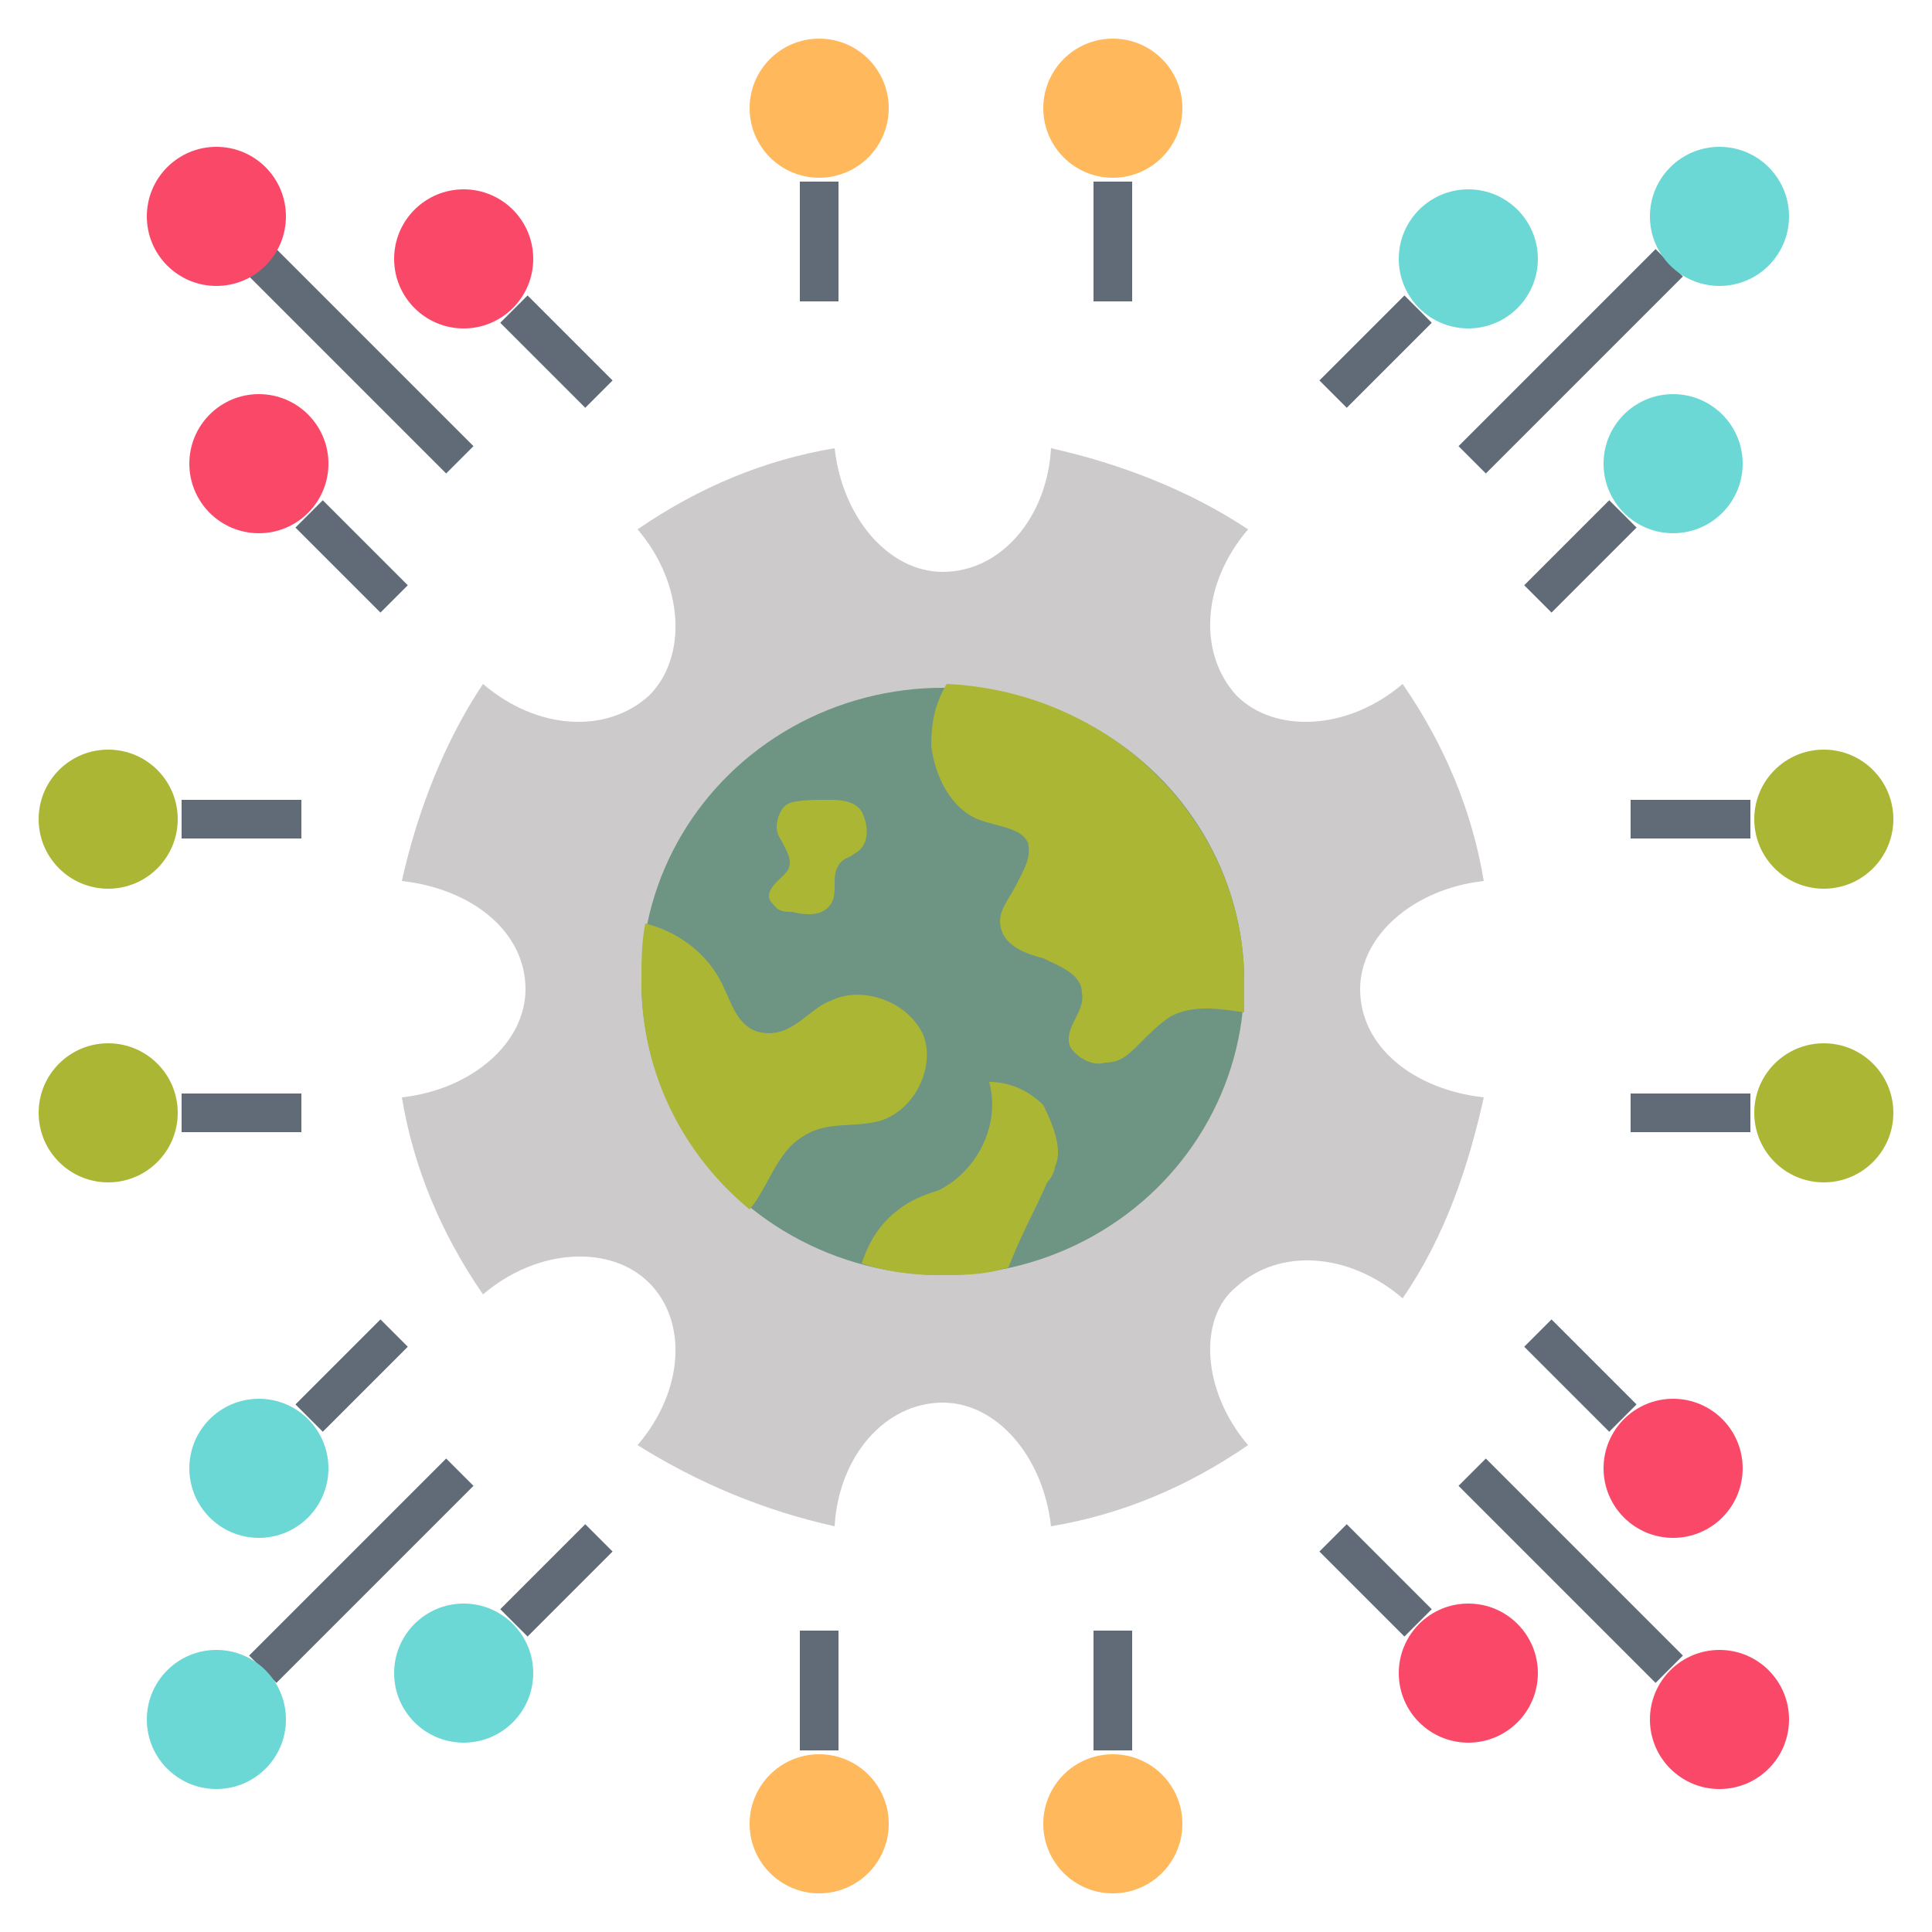 <?xml version="1.0" encoding="utf-8"?>
<!-- Generator: Adobe Illustrator 26.0.1, SVG Export Plug-In . SVG Version: 6.00 Build 0)  -->
<svg version="1.1" id="Layer_1" xmlns="http://www.w3.org/2000/svg" xmlns:xlink="http://www.w3.org/1999/xlink" x="0px" y="0px"
	 viewBox="0 0 50 50" style="enable-background:new 0 0 50 50;" xml:space="preserve">
<style type="text/css">
	.st0{fill:#CCCACA;}
	.st1{fill:#6E9583;}
	.st2{fill:#ABB734;}
	.st3{fill:none;stroke:#616B77;stroke-miterlimit:10;}
	.st4{fill:#6CD8D5;}
	.st5{fill:#FFB95C;}
	.st6{fill:#FA4968;}
</style>
<g>
	<path class="st0" d="M32.3,37.4c-1.6,1.1-3.3,1.8-5.1,2.1c-0.2-1.8-1.4-3.2-2.8-3.2c-1.5,0-2.7,1.4-2.8,3.2
		c-1.8-0.4-3.5-1.1-5.1-2.1c1.2-1.4,1.3-3.2,0.3-4.2c-1-1-2.9-0.9-4.3,0.3c-1.1-1.6-1.8-3.3-2.1-5.1c1.8-0.2,3.2-1.4,3.2-2.8
		c0-1.5-1.4-2.6-3.2-2.8c0.4-1.8,1.1-3.6,2.1-5.1c1.4,1.2,3.2,1.3,4.3,0.3c1-1,0.9-2.9-0.3-4.3c1.6-1.1,3.3-1.8,5.1-2.1
		c0.2,1.8,1.4,3.2,2.8,3.2c1.5,0,2.7-1.4,2.8-3.2c1.8,0.4,3.6,1.1,5.1,2.1c-1.2,1.4-1.3,3.2-0.3,4.3c1,1,2.9,0.9,4.3-0.3
		c1.1,1.6,1.8,3.3,2.1,5.1c-1.8,0.2-3.2,1.4-3.2,2.8c0,1.5,1.4,2.6,3.2,2.8c-0.4,1.8-1,3.6-2.1,5.2c-1.4-1.2-3.2-1.3-4.3-0.3
		C31,34.1,31.1,36,32.3,37.4z"/>
	<ellipse class="st1" cx="24.4" cy="25.4" rx="7.8" ry="7.6"/>
	<path class="st2" d="M32.2,25.4c0,0.3,0,0.5,0,0.8c-0.7-0.1-1.3-0.2-1.9,0.1c-0.3,0.2-0.5,0.4-0.8,0.7s-0.5,0.5-0.9,0.5
		c-0.3,0.1-0.7-0.1-0.9-0.4c-0.2-0.5,0.4-0.9,0.3-1.4c0-0.5-0.6-0.7-1-0.9c-0.4-0.1-1-0.3-1.1-0.8c-0.1-0.4,0.2-0.7,0.4-1.1
		s0.4-0.7,0.3-1.1c-0.2-0.4-0.8-0.4-1.3-0.6c-0.7-0.3-1.1-1.1-1.2-1.9c0-0.6,0.1-1.1,0.4-1.6C28.8,17.9,32.2,21.3,32.2,25.4z"/>
	<path class="st2" d="M22.8,29c-0.7,0.2-1.4,0-2,0.4c-0.7,0.4-0.9,1.3-1.4,1.9c-1.7-1.4-2.8-3.5-2.8-5.9c0-0.5,0-1,0.1-1.5
		c0.8,0.2,1.5,0.7,1.9,1.4c0.3,0.5,0.4,1.2,1,1.4c0.4,0.1,0.7,0,1-0.2c0.3-0.2,0.6-0.5,0.9-0.6c0.8-0.4,2,0,2.4,0.9
		C24.2,27.6,23.7,28.7,22.8,29z"/>
	<path class="st2" d="M22.3,21c0.2,0.4,0.2,0.9-0.2,1.1c-0.1,0.1-0.3,0.1-0.4,0.3c-0.2,0.3,0,0.7-0.2,1c-0.2,0.3-0.6,0.3-1,0.2
		c-0.1,0-0.3,0-0.4-0.1c-0.1-0.1-0.2-0.2-0.2-0.3c0-0.3,0.4-0.5,0.5-0.7c0.1-0.2,0-0.4-0.1-0.6c-0.1-0.2-0.2-0.3-0.2-0.5
		c0-0.2,0.1-0.5,0.3-0.6c0.2-0.1,0.7-0.1,1-0.1C21.7,20.7,22.1,20.7,22.3,21z"/>
	<path class="st2" d="M27.3,30.2c0,0.1-0.1,0.3-0.2,0.4c-0.3,0.7-0.7,1.4-1,2.2v0C25.5,33,24.9,33,24.3,33c-0.7,0-1.4-0.1-2-0.3
		c0.2-0.6,0.5-1.1,1.1-1.5c0.3-0.2,0.6-0.3,0.9-0.4c1-0.5,1.6-1.7,1.3-2.8c0.5,0,1,0.2,1.4,0.6C27.3,29.2,27.5,29.8,27.3,30.2z"/>
	<line class="st3" x1="43.2" y1="43.2" x2="38.1" y2="38.1"/>
	<line class="st3" x1="42" y1="36.7" x2="39.8" y2="34.5"/>
	<line class="st3" x1="36.7" y1="42" x2="34.5" y2="39.8"/>
	<line class="st3" x1="6.8" y1="6.8" x2="11.9" y2="11.9"/>
	<line class="st3" x1="8" y1="13.3" x2="10.2" y2="15.5"/>
	<line class="st3" x1="13.3" y1="8" x2="15.5" y2="10.2"/>
	<line class="st3" x1="6.8" y1="43.2" x2="11.9" y2="38.1"/>
	<line class="st3" x1="13.3" y1="42" x2="15.5" y2="39.8"/>
	<line class="st3" x1="8" y1="36.7" x2="10.2" y2="34.5"/>
	<line class="st3" x1="43.2" y1="6.8" x2="38.1" y2="11.9"/>
	<line class="st3" x1="36.7" y1="8" x2="34.5" y2="10.2"/>
	<line class="st3" x1="42" y1="13.3" x2="39.8" y2="15.5"/>
	<line class="st3" x1="28.8" y1="45.3" x2="28.8" y2="42.2"/>
	<line class="st3" x1="21.2" y1="45.3" x2="21.2" y2="42.2"/>
	<line class="st3" x1="21.2" y1="4.7" x2="21.2" y2="7.8"/>
	<line class="st3" x1="28.8" y1="4.7" x2="28.8" y2="7.8"/>
	<line class="st3" x1="4.7" y1="28.8" x2="7.8" y2="28.8"/>
	<line class="st3" x1="4.7" y1="21.2" x2="7.8" y2="21.2"/>
	<line class="st3" x1="45.3" y1="21.2" x2="42.2" y2="21.2"/>
	<line class="st3" x1="45.3" y1="28.8" x2="42.2" y2="28.8"/>
	<circle class="st4" cx="44.5" cy="5.6" r="1.8"/>
	<circle class="st4" cx="38" cy="6.7" r="1.8"/>
	<circle class="st4" cx="43.3" cy="12" r="1.8"/>
	<circle class="st4" cx="5.6" cy="44.5" r="1.8"/>
	<circle class="st4" cx="12" cy="43.3" r="1.8"/>
	<circle class="st4" cx="6.7" cy="38" r="1.8"/>
	<circle class="st5" cx="28.8" cy="47.2" r="1.8"/>
	<circle class="st5" cx="21.2" cy="47.2" r="1.8"/>
	<circle class="st6" cx="44.5" cy="44.5" r="1.8"/>
	<circle class="st6" cx="43.3" cy="38" r="1.8"/>
	<circle class="st6" cx="38" cy="43.3" r="1.8"/>
	<circle class="st2" cx="47.2" cy="21.2" r="1.8"/>
	<circle class="st2" cx="47.2" cy="28.8" r="1.8"/>
	<circle class="st5" cx="21.2" cy="2.8" r="1.8"/>
	<circle class="st5" cx="28.8" cy="2.8" r="1.8"/>
	<circle class="st6" cx="5.6" cy="5.6" r="1.8"/>
	<circle class="st6" cx="6.7" cy="12" r="1.8"/>
	<circle class="st6" cx="12" cy="6.7" r="1.8"/>
	<circle class="st2" cx="2.8" cy="28.8" r="1.8"/>
	<circle class="st2" cx="2.8" cy="21.2" r="1.8"/>
</g>
</svg>
